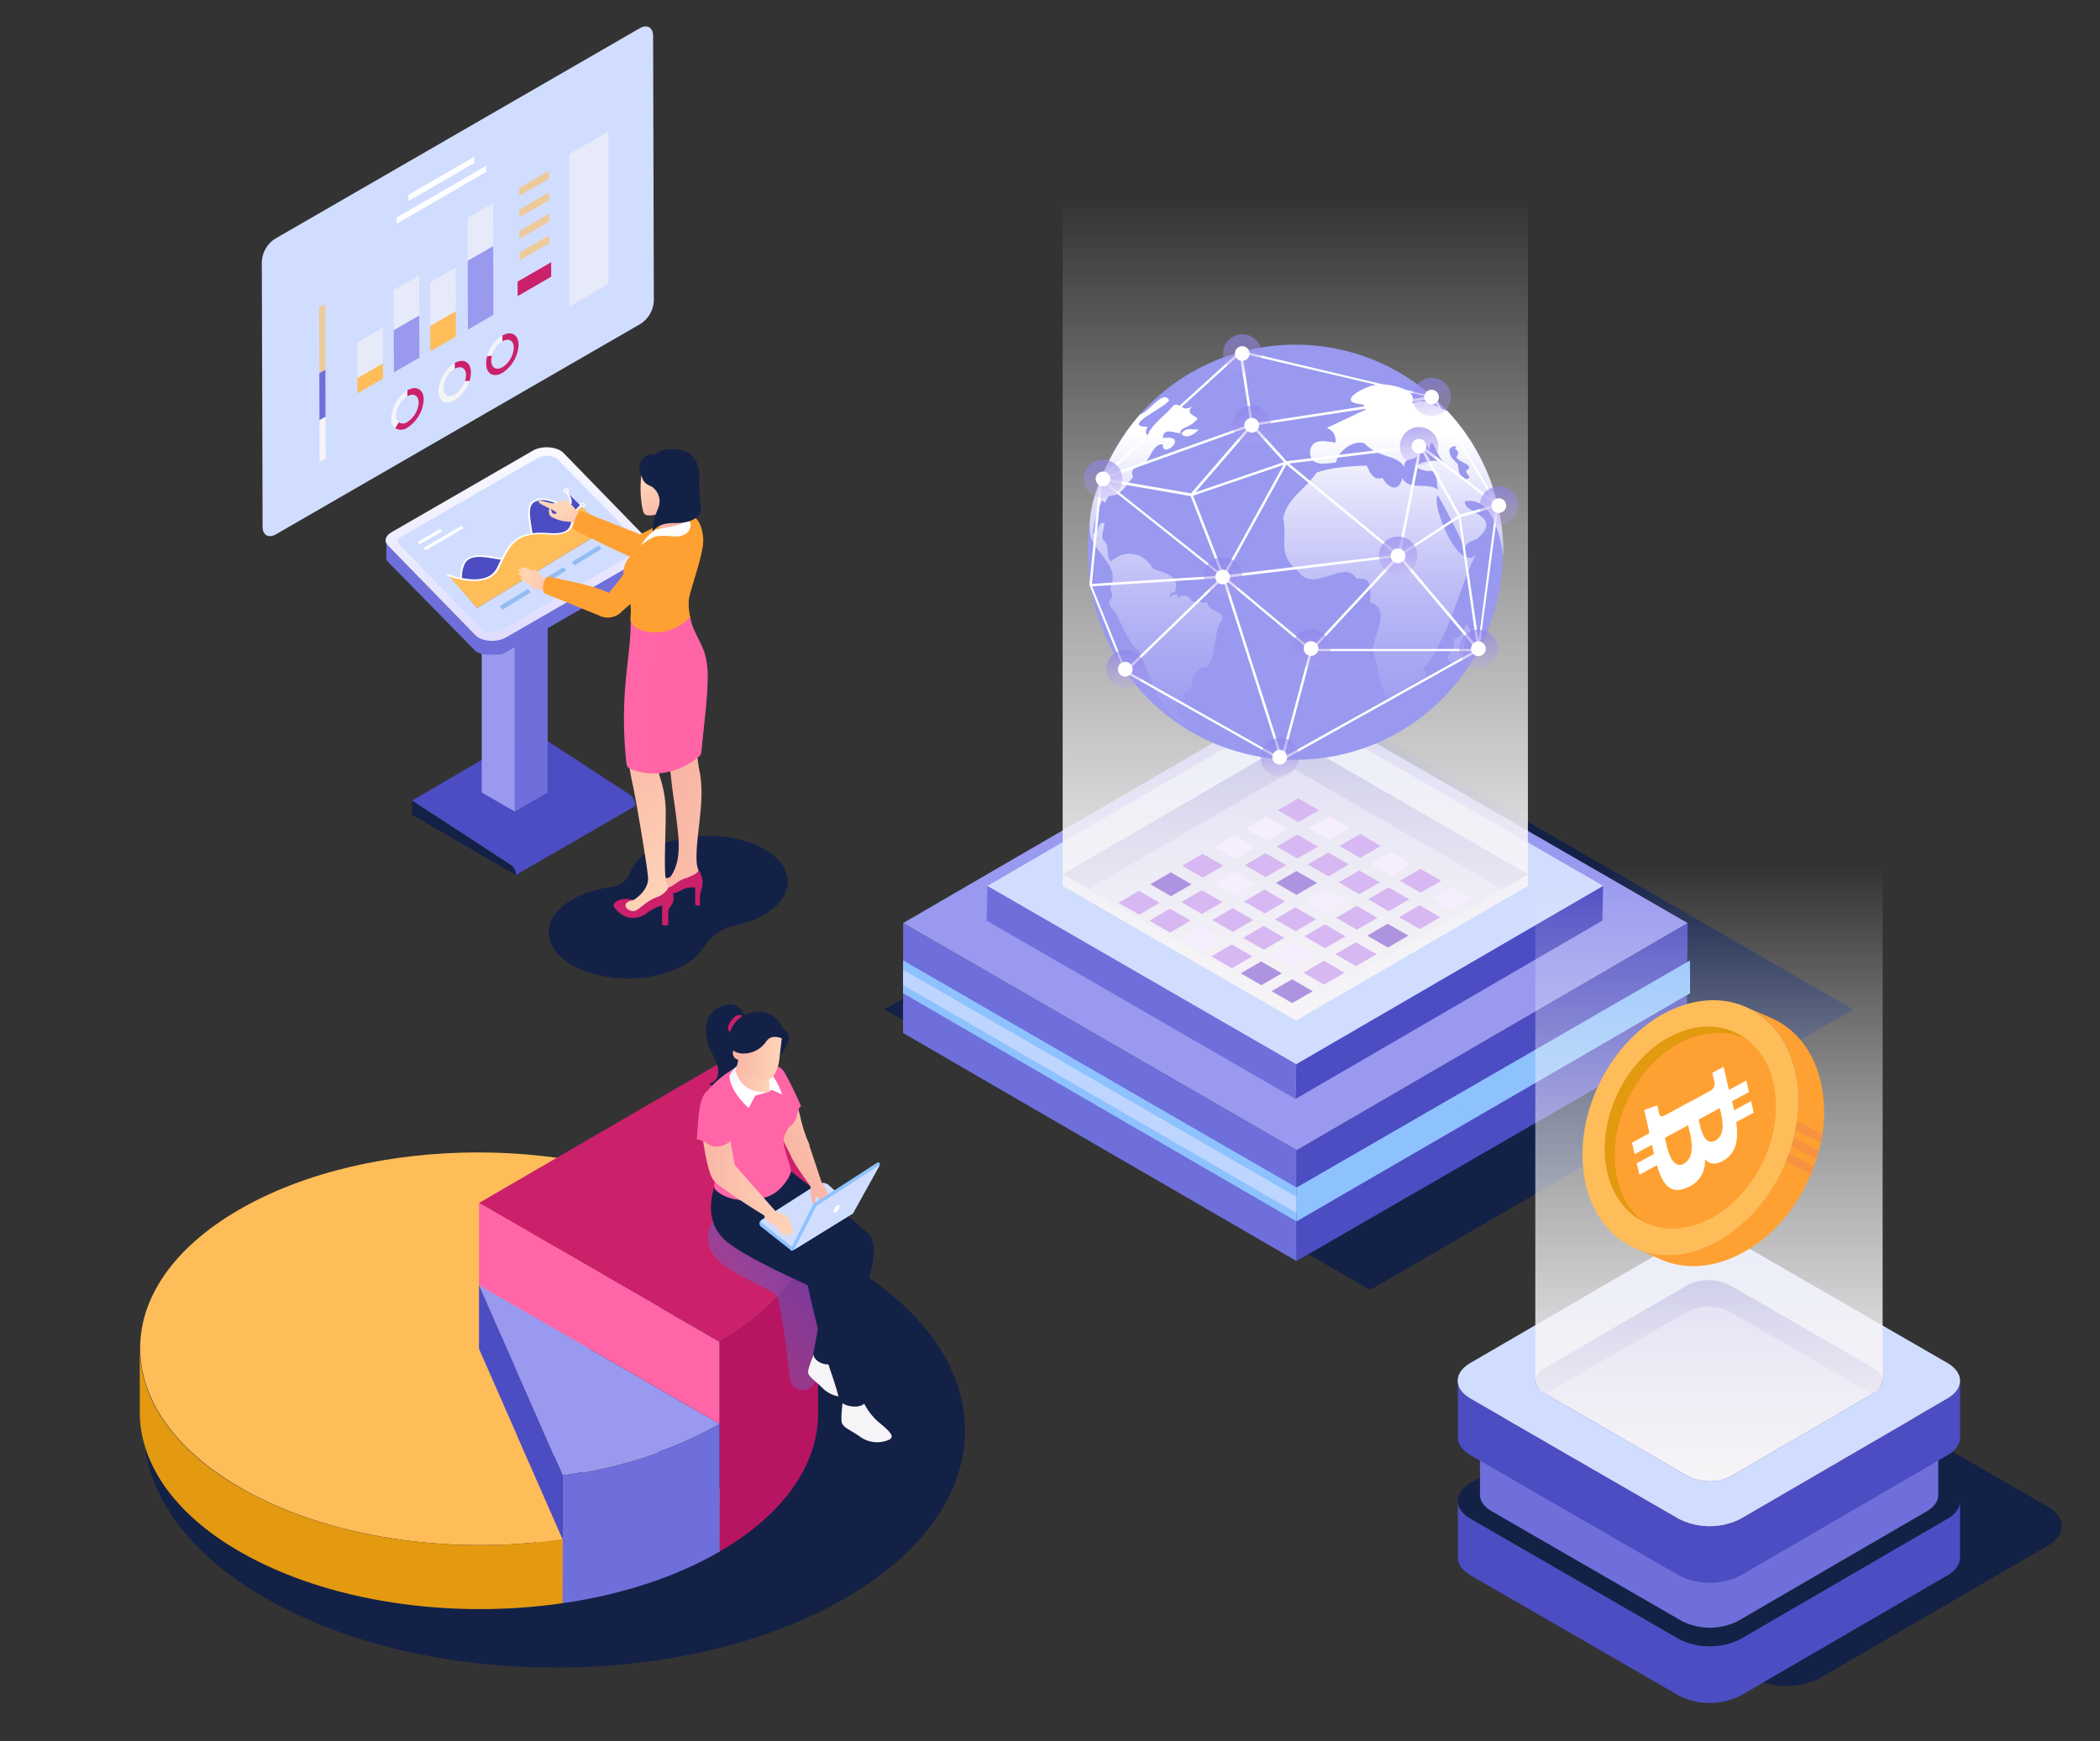 <svg xmlns="http://www.w3.org/2000/svg" xmlns:xlink="http://www.w3.org/1999/xlink" viewBox="0 0 437.07 362.43"><rect x="0" y="0" width="437.07" height="362.43" fill="#333333" stroke="none"/><defs><linearGradient id="linear-gradient" x1="269.58" y1="41.34" x2="269.58" y2="212.45" gradientUnits="userSpaceOnUse"><stop offset="0" stop-color="#f6f4f6" stop-opacity="0"></stop><stop offset="0.17" stop-color="#f6f4f6" stop-opacity="0.22"></stop><stop offset="0.39" stop-color="#f6f4f6" stop-opacity="0.5"></stop><stop offset="0.6" stop-color="#f6f4f6" stop-opacity="0.71"></stop><stop offset="0.77" stop-color="#f6f4f6" stop-opacity="0.87"></stop><stop offset="0.91" stop-color="#f6f4f6" stop-opacity="0.96"></stop><stop offset="1" stop-color="#f6f4f6"></stop></linearGradient><linearGradient id="linear-gradient-2" x1="247.68" y1="146.58" x2="247.68" y2="90.37" gradientUnits="userSpaceOnUse"><stop offset="0" stop-color="#d3cfff" stop-opacity="0.1"></stop><stop offset="1" stop-color="#fff"></stop></linearGradient><linearGradient id="linear-gradient-3" x1="240.65" y1="146.58" x2="240.65" y2="90.37" xlink:href="#linear-gradient-2"></linearGradient><linearGradient id="linear-gradient-4" x1="289.9" y1="146.58" x2="289.9" y2="90.37" xlink:href="#linear-gradient-2"></linearGradient><linearGradient id="linear-gradient-5" x1="303.73" y1="146.58" x2="303.73" y2="90.37" xlink:href="#linear-gradient-2"></linearGradient><linearGradient id="linear-gradient-6" x1="255.42" y1="127.07" x2="253.7" y2="113.75" gradientUnits="userSpaceOnUse"><stop offset="0" stop-color="#cdb1f3" stop-opacity="0"></stop><stop offset="0.14" stop-color="#c0a7f1" stop-opacity="0.19"></stop><stop offset="0.37" stop-color="#ab99ef" stop-opacity="0.47"></stop><stop offset="0.58" stop-color="#9b8ded" stop-opacity="0.7"></stop><stop offset="0.76" stop-color="#9085ec" stop-opacity="0.86"></stop><stop offset="0.91" stop-color="#8980eb" stop-opacity="0.96"></stop><stop offset="1" stop-color="#867eeb"></stop></linearGradient><linearGradient id="linear-gradient-7" x1="291.89" y1="122.73" x2="290.16" y2="109.41" xlink:href="#linear-gradient-6"></linearGradient><linearGradient id="linear-gradient-8" x1="296.24" y1="99.93" x2="294.52" y2="86.61" xlink:href="#linear-gradient-6"></linearGradient><linearGradient id="linear-gradient-9" x1="261.44" y1="95.52" x2="259.71" y2="82.2" xlink:href="#linear-gradient-6"></linearGradient><linearGradient id="linear-gradient-10" x1="230.48" y1="106.72" x2="228.75" y2="93.4" xlink:href="#linear-gradient-6"></linearGradient><linearGradient id="linear-gradient-11" x1="273.79" y1="141.98" x2="272.06" y2="128.66" xlink:href="#linear-gradient-6"></linearGradient><linearGradient id="linear-gradient-12" x1="267.25" y1="164.66" x2="265.53" y2="151.33" xlink:href="#linear-gradient-6"></linearGradient><linearGradient id="linear-gradient-13" x1="235.12" y1="146.33" x2="233.39" y2="133.01" xlink:href="#linear-gradient-6"></linearGradient><linearGradient id="linear-gradient-14" x1="308.61" y1="142.08" x2="306.88" y2="128.76" xlink:href="#linear-gradient-6"></linearGradient><linearGradient id="linear-gradient-15" x1="312.85" y1="112.27" x2="311.13" y2="98.95" xlink:href="#linear-gradient-6"></linearGradient><linearGradient id="linear-gradient-16" x1="298.86" y1="89.7" x2="297.13" y2="76.38" xlink:href="#linear-gradient-6"></linearGradient><linearGradient id="linear-gradient-17" x1="259.45" y1="80.62" x2="257.72" y2="67.3" xlink:href="#linear-gradient-6"></linearGradient><linearGradient id="linear-gradient-18" x1="109.68" y1="150.48" x2="106.97" y2="86.71" gradientUnits="userSpaceOnUse"><stop offset="0" stop-color="#d3cfff"></stop><stop offset="1" stop-color="#fff"></stop></linearGradient><linearGradient id="linear-gradient-19" x1="294.94" y1="-749.8" x2="293.95" y2="-757.87" gradientTransform="matrix(0.93, -0.37, 0.37, 0.93, 127.85, 917.69)" gradientUnits="userSpaceOnUse"><stop offset="0" stop-color="#f9b5a5"></stop><stop offset="1" stop-color="#ffd5b8"></stop></linearGradient><linearGradient id="linear-gradient-20" x1="141.81" y1="161.6" x2="172.59" y2="170.34" gradientTransform="matrix(1, 0, 0, 1, 0, 0)" xlink:href="#linear-gradient-19"></linearGradient><linearGradient id="linear-gradient-21" x1="125.75" y1="153.52" x2="147.32" y2="181.88" gradientTransform="matrix(1, 0, 0, 1, 0, 0)" xlink:href="#linear-gradient-19"></linearGradient><linearGradient id="linear-gradient-22" x1="141.48" y1="106.13" x2="136.56" y2="98.52" gradientTransform="matrix(1, 0, 0, 1, 0, 0)" xlink:href="#linear-gradient-19"></linearGradient><linearGradient id="linear-gradient-23" x1="139.63" y1="115.85" x2="138.19" y2="109.97" gradientUnits="userSpaceOnUse"><stop offset="0" stop-color="#dededf"></stop><stop offset="0.28" stop-color="#ededed"></stop><stop offset="0.66" stop-color="#fafafa"></stop><stop offset="1" stop-color="#fff"></stop></linearGradient><linearGradient id="linear-gradient-24" x1="506.27" y1="-1074.55" x2="499.5" y2="-1084.07" gradientTransform="matrix(0.84, -0.54, 0.54, 0.84, 273.91, 1302.01)" xlink:href="#linear-gradient-19"></linearGradient><linearGradient id="linear-gradient-25" x1="166.83" y1="264.02" x2="131.97" y2="294.22" gradientUnits="userSpaceOnUse"><stop offset="0" stop-color="#2a67e7"></stop><stop offset="0.25" stop-color="#3f84ec" stop-opacity="0.74"></stop><stop offset="0.5" stop-color="#529ef0" stop-opacity="0.51"></stop><stop offset="0.72" stop-color="#60b0f3" stop-opacity="0.34"></stop><stop offset="0.89" stop-color="#69bcf4" stop-opacity="0.24"></stop><stop offset="1" stop-color="#6cc0f5" stop-opacity="0.2"></stop></linearGradient><linearGradient id="linear-gradient-26" x1="161" y1="233.27" x2="174.68" y2="225.82" gradientTransform="matrix(1, 0, 0, 1, 0, 0)" xlink:href="#linear-gradient-19"></linearGradient><linearGradient id="linear-gradient-27" x1="166.54" y1="243.43" x2="180.19" y2="236" gradientTransform="matrix(1, 0, 0, 1, 0, 0)" xlink:href="#linear-gradient-19"></linearGradient><linearGradient id="linear-gradient-28" x1="169.9" y1="249.72" x2="183.99" y2="242.05" gradientTransform="matrix(1, 0, 0, 1, 0, 0)" xlink:href="#linear-gradient-19"></linearGradient><linearGradient id="linear-gradient-29" x1="146.05" y1="246.24" x2="165.15" y2="246.24" gradientTransform="matrix(1, 0, 0, 1, 0, 0)" xlink:href="#linear-gradient-19"></linearGradient><linearGradient id="linear-gradient-30" x1="151.79" y1="223.3" x2="160.43" y2="223.3" gradientTransform="matrix(1, 0, 0, 1, 0, 0)" xlink:href="#linear-gradient-19"></linearGradient><linearGradient id="linear-gradient-31" x1="155.09" y1="220.52" x2="155.97" y2="226.79" gradientUnits="userSpaceOnUse"><stop offset="0" stop-color="#eeebff"></stop><stop offset="1" stop-color="#fff"></stop></linearGradient><linearGradient id="linear-gradient-32" x1="160.22" y1="219.75" x2="161.11" y2="226.05" xlink:href="#linear-gradient-31"></linearGradient><linearGradient id="linear-gradient-33" x1="152.58" y1="220.43" x2="162.77" y2="220.43" gradientTransform="matrix(1, 0, 0, 1, 0, 0)" xlink:href="#linear-gradient-19"></linearGradient><linearGradient id="linear-gradient-34" x1="393.69" y1="300.43" x2="311.61" y2="300.43" gradientUnits="userSpaceOnUse"><stop offset="0" stop-color="#ff6f70"></stop><stop offset="1" stop-color="#ffc988"></stop></linearGradient><linearGradient id="linear-gradient-35" x1="355.68" y1="180.49" x2="355.68" y2="308.36" xlink:href="#linear-gradient"></linearGradient></defs><g style="isolation:isolate"><g id="Layer_1" data-name="Layer 1"><path d="M426.16,313.59c3.92,2.27,3.94,5.94,0,8.2l-47.29,27.48a15.55,15.55,0,0,1-14.15,0l-47.6-27.48c-3.92-2.26-3.94-5.93-.05-8.2l47.29-27.48a15.63,15.63,0,0,1,14.16,0Z" style="fill:#132147;mix-blend-mode:multiply"></path><polygon points="385.66 210.13 285.19 268.52 184.06 210.13 284.54 151.74 385.66 210.13" style="fill:#132147;mix-blend-mode:multiply"></polygon><g style="isolation:isolate"><polygon points="351.24 192.15 351.04 215.6 269.84 262.51 269.87 239.44 351.24 192.15" style="fill:#4c4dc3"></polygon><polyline points="187.95 215.03 187.97 192.16 269.87 239.44 269.84 262.51" style="fill:#6e6fda"></polyline><polygon points="351.24 192.15 269.87 239.44 187.97 192.15 269.34 144.87 351.24 192.15" style="fill:#9899ef"></polygon></g><g style="isolation:isolate"><polygon points="333.65 184.4 333.5 191.64 269.63 228.76 269.79 221.51 333.65 184.4" style="fill:#4c4dc3"></polygon><polygon points="269.79 221.51 269.63 228.76 205.36 191.65 205.52 184.41 269.79 221.51" style="fill:#6e6fda"></polygon><polygon points="333.65 184.4 269.79 221.51 205.52 184.41 269.38 147.29 333.65 184.4" style="fill:#d1ddff"></polygon></g><polygon points="318 181.98 312.66 185.08 269.74 210.02 226.51 185.06 221.17 181.98 269.43 153.93 318 181.98" style="fill:#4c4dc3"></polygon><polygon points="312.66 185.08 269.74 210.02 226.51 185.06 269.43 160.12 312.66 185.08" style="fill:#9899ef"></polygon><polygon points="221.17 41.34 221.17 184.41 221.17 184.41 221.17 184.41 226.51 187.49 269.74 212.45 312.66 187.51 318 184.41 318 184.41 318 41.34 221.17 41.34" style="fill:url(#linear-gradient)"></polygon><g style="mix-blend-mode:screen"><g style="isolation:isolate"><polygon points="254.62 180.22 250.34 182.7 246.04 180.22 250.31 177.74 254.62 180.22" style="fill:#d7b8f2"></polygon><polygon points="261.05 183.94 256.78 186.42 252.48 183.94 256.75 181.46 261.05 183.94" style="fill:#f6eeff"></polygon><polygon points="247.99 184.08 243.72 186.56 239.41 184.07 243.68 181.59 247.99 184.08" style="fill:#ae94e0"></polygon><polygon points="254.42 187.79 250.15 190.27 245.85 187.79 250.12 185.31 254.42 187.79" style="fill:#d7b8f2"></polygon><polygon points="241.35 187.93 237.09 190.41 232.78 187.93 237.05 185.44 241.35 187.93" style="fill:#d7b8f2"></polygon><polygon points="247.79 191.64 243.52 194.13 239.22 191.64 243.49 189.16 247.79 191.64" style="fill:#d7b8f2"></polygon></g><polygon points="267.49 187.66 263.22 190.14 258.92 187.66 263.19 185.18 267.49 187.66" style="fill:#d7b8f2"></polygon><g style="isolation:isolate"><polygon points="287.38 176.1 283.11 178.58 278.81 176.1 283.08 173.62 287.38 176.1" style="fill:#d7b8f2"></polygon><polygon points="293.82 179.82 289.55 182.3 285.25 179.81 289.52 177.33 293.82 179.82" style="fill:#f6eeff"></polygon><polygon points="280.75 179.95 276.48 182.43 272.18 179.95 276.45 177.47 280.75 179.95" style="fill:#d7b8f2"></polygon><polygon points="299.94 183.35 295.67 185.83 291.37 183.35 295.64 180.87 299.94 183.35" style="fill:#d7b8f2"></polygon><polygon points="287.19 183.67 282.92 186.15 278.62 183.67 282.89 181.19 287.19 183.67" style="fill:#d7b8f2"></polygon><polygon points="306.38 187.07 302.11 189.55 297.81 187.07 302.08 184.59 306.38 187.07" style="fill:#f6eeff"></polygon><polygon points="293.31 187.2 289.04 189.68 284.74 187.2 289.01 184.72 293.31 187.2" style="fill:#d7b8f2"></polygon><polygon points="280.56 187.52 276.29 190 271.99 187.52 276.26 185.04 280.56 187.52" style="fill:#f6eeff"></polygon><polygon points="299.75 190.92 295.48 193.4 291.18 190.92 295.45 188.44 299.75 190.92" style="fill:#d7b8f2"></polygon><polygon points="286.68 191.06 282.41 193.54 278.11 191.06 282.38 188.57 286.68 191.06" style="fill:#d7b8f2"></polygon><polygon points="273.93 191.38 269.66 193.86 265.36 191.37 269.63 188.89 273.93 191.38" style="fill:#d7b8f2"></polygon><polygon points="293.12 194.77 288.85 197.25 284.55 194.77 288.82 192.29 293.12 194.77" style="fill:#ae94e0"></polygon><polygon points="280.05 194.91 275.78 197.39 271.48 194.91 275.75 192.43 280.05 194.91" style="fill:#d7b8f2"></polygon><polygon points="286.49 198.63 282.22 201.11 277.92 198.63 282.19 196.15 286.49 198.63" style="fill:#d7b8f2"></polygon></g><polygon points="280.94 172.38 276.67 174.86 272.37 172.38 276.64 169.9 280.94 172.38" style="fill:#f6eeff"></polygon><polygon points="274.31 176.23 270.04 178.71 265.74 176.23 270.01 173.75 274.31 176.23" style="fill:#d7b8f2"></polygon><polygon points="274.12 183.8 269.85 186.28 265.55 183.8 269.82 181.32 274.12 183.8" style="fill:#ae94e0"></polygon><polygon points="267.68 180.09 263.41 182.57 259.11 180.09 263.38 177.6 267.68 180.09" style="fill:#d7b8f2"></polygon><polygon points="261.25 176.37 256.98 178.85 252.67 176.37 256.94 173.89 261.25 176.37" style="fill:#f6eeff"></polygon><polygon points="267.88 172.52 263.61 175 259.3 172.51 263.57 170.03 267.88 172.52" style="fill:#f6eeff"></polygon><polygon points="274.5 168.66 270.24 171.15 265.93 168.66 270.2 166.18 274.5 168.66" style="fill:#d7b8f2"></polygon><polygon points="260.67 199.08 256.4 201.56 252.1 199.08 256.37 196.6 260.67 199.08" style="fill:#d7b8f2"></polygon><polygon points="254.23 195.36 249.96 197.84 245.66 195.36 249.93 192.88 254.23 195.36" style="fill:#f6eeff"></polygon><polygon points="273.23 206.33 268.96 208.81 264.66 206.33 268.93 203.85 273.23 206.33" style="fill:#ae94e0"></polygon><polygon points="266.79 202.61 262.52 205.09 258.22 202.61 262.49 200.13 266.79 202.61" style="fill:#ae94e0"></polygon><polygon points="279.86 202.48 275.59 204.96 271.29 202.48 275.56 200 279.86 202.48" style="fill:#d7b8f2"></polygon><polygon points="273.42 198.76 269.15 201.24 264.85 198.76 269.12 196.28 273.42 198.76" style="fill:#f6eeff"></polygon><polygon points="267.3 195.23 263.03 197.71 258.73 195.22 263 192.74 267.3 195.23" style="fill:#d7b8f2"></polygon><polygon points="260.86 191.51 256.59 193.99 252.29 191.51 256.56 189.03 260.86 191.51" style="fill:#d7b8f2"></polygon></g><polygon points="269.87 247.21 269.84 254.24 187.95 206.76 187.97 199.93 269.87 247.21" style="fill:#8ec2fe"></polygon><g style="mix-blend-mode:color-dodge;opacity:0.71"><polygon points="269.87 249.15 269.84 252.51 187.95 205.03 187.97 201.87 269.87 249.15" style="fill:#d1ddff"></polygon></g><polygon points="269.84 247.21 269.87 254.24 351.76 206.76 351.73 199.93 269.84 247.21" style="fill:#8ec2fe"></polygon><g style="mix-blend-mode:color-dodge;opacity:0.43"><polygon points="269.84 249.15 269.87 252.51 351.76 205.03 351.73 201.87 269.84 249.15" style="fill:#8ec2fe"></polygon></g><circle cx="269.58" cy="114.95" r="43.21" transform="translate(-2.32 224.29) rotate(-45)" style="fill:#9899ef"></circle><path d="M245.87,90.31c1.16-1.57,2-.76,3.62-.91C248.72,90.36,246.87,91.52,245.87,90.31Z" style="fill:url(#linear-gradient-2)"></path><path d="M254.51,128.82c-2.31,2.88-1,7.63-3.37,10.09-4.08-.16-2,6-5.11,5.47a1,1,0,0,1,.57,1.35c-1.27-.53-1.93,1.2-1.51,2.2-.09,1.93,5.56,4.44,1.79,3.27-5.66-3.37-7.4-9.68-9.6-15.35-2.57-2.26-3.53-5.38-5.11-8.24-.69-.84-1.74-1.88-1.14-2.78,1.34-1.07-.62-1.76.32-3.13,1.38-4-3.39-6.7-4.35-10-1.43-7.05,4.79-19.35,10.32-25.47,1.8-.38,4.77-5.23,6-2.92-.72,1.54-10.23,5.57-4.43,5.52-.76.82-.2,2.86.36.92,1.47-2.19,3-3.1,4.47-4.77,1.71-2.18,2,1.23,4.46-.42-2.2,2.22,2.65,1.92.38,3.26-.66,1-3.34,1.32-2.81,2.33-1.1.1-2.69-.93-3.58.21,0,0-.2.87-.08.81,5.71-.65-.31,4.63-.08,1.32-2.16-.06-2.39,2.89-3.88,3.87-1.29.6-3.16,1.17-2.28,2.94-1.34,1.41-2.31,3.78-4.59,3.86-1.17,0-1,2.46-1.74,1-1.08,1.24-3.28,9.77-.94,5.9.12-.67.7-1.55,1.25-1.15.09,1.22-1.07,3.1.18,3.88.86,1.11.17,2.94,1.18,4.11,2.49-2.32,6.52-2.43,8.77,1.47,2.49,1,5.79,1.31,4.53,5-.56-.31-1.32.47-1,1,.39-.86,2.13-.89,1.6.2a1.8,1.8,0,0,1,3,.66c1.1.08,2.2.15,3.3.24C251.21,127.11,254.58,127.2,254.51,128.82Z" style="fill:url(#linear-gradient-3)"></path><path d="M301.21,85.52c-2.41-.61-4.65-3.14-7.39-1.46,1.89-3.11-5.8-4.66-8.06-3.81-2.09.42-7.58,3.36-2.6,3.87.61,0,1.3.66,1,1.18q-4,1.88-8,3.78a2.74,2.74,0,0,1,1.78,3.06c-2-.3-5.07-1.06-5.29,2,.11,3.2,3.35,2.28,5.41,2.16.42-2.37,3.58-4.8,5.92-4,3.23,3.26,6.65,2.21,8.4,5-.58-2.61,3.34-.9,2.9-3.5-.9-.87-.35-2.23,1-1.76a3,3,0,0,1,1.21,1.67c.4-4.06,1.42,1.25,3,2.45-2.56-.88-8.95.89-3.34,1.91,2.29-.51,1.71,2.49,2.16,3.89-2-1.67-6.18.29-7.46-2.5-.61,2.94-2.77,2.44-4.12,0-1.94.71-2.66-1.25-3.29-2.55-3.4.15-7.21.31-10.45,1.49-2,3.18-6.33,5.48-6.93,9.59,1,4-1.4,7.41,3.08,10.87,3.2,4.89,9.74-2.7,12.15,1.58a16.11,16.11,0,0,1,1.85.13c1.5.63,1,4.24,1,4.83,4.45,1.35.78,6.81.58,9.78,2,6,1,14.61,8.45,6.94,1.36-.13,3.91-1.81,1.91-2.79,5.29-6,7.33-16.1,11-23.79-3.47,3.53-9.23-10.2-7.85-12.47a123.42,123.42,0,0,1,5.62,11.06c.31-1.12,1.42-1.55,2.43-1.85,6.07-5-3.17-5.51-2.32-7.94,5.59-.9,7.21,6.94,7.93,11.44A43.06,43.06,0,0,0,301.21,85.52Zm4,14.2c-1.63-.31-1.61-1.89-1.79-3.13-.65-.68-1.51-1.25-1.66-2.26-.65-1.59,2.08-1.82,1-.88a.92.92,0,0,1,.47,1.53c-.6,1,4.15,1.82,2,2.91C304.77,98.52,306.74,99.51,305.17,99.72Z" style="fill:url(#linear-gradient-4)"></path><path d="M305.45,129.79c-1.78,1.64.71,1.38-3,3.43,1.11,1.79-2.13,3.11-.88,4.55,4.12,1.31,2.33-3.6,3.92-5.35C307.07,131.8,305.26,130.74,305.45,129.79Z" style="fill:url(#linear-gradient-5)"></path><path d="M311.94,105.16v0s0,0,0,0h0L298.52,82.54h0l0,0,0,0h0l-.08,0h0L258.28,73a.11.11,0,0,0-.08,0h0a.16.16,0,0,0-.09,0h0l0,0L228.9,99.53h0s0,0,0,0l0,0h0s0,0,0,.06h0l-2.16,22.1s0,0,0,0h0a.17.17,0,0,0,0,.07L234,139.85a.22.22,0,0,0,.05.08h0l0,0,32.58,18.4h.26l40.9-22.85h0l.07-.06h0v0a0,0,0,0,0,0,0v0h0l4-30.11v-.07Zm-84.64,16.9,26.63-1.71-19.63,19Zm2.79-22.42L259.72,89l-11.84,13.7ZM291,115.22l-22.7-18.73,27-3.29Zm-.46.29-35.46,4.21,12.67-23ZM272.88,135l-17.64-14.72L290.51,116ZM260.57,88.86l6.65,7.33-18.41,6.28Zm6.56,7.91-12.47,22.66-6.34-16.25Zm5.48,38.63-5.84,21.83-11.64-36.42Zm18.56-19.31,16,19H273.5Zm4.6-22.45,7.62,13.74-11.83,7.77Zm-.32-1L267.78,96l-6.7-7.39L298,83Zm-34.67-4.49-2.24-14.58,38.4,9Zm-.51.12L230.21,99,258,73.77Zm-12.47,15,6.22,16-24-19.09Zm6.69,17.27,11.85,37.08-31.7-17.9Zm18.61,15h33.6l-39.5,22.05Zm18.47-19.81,12-7.86,3.78,26.55Zm12.29-8.61-7.37-13.29,14.63,11.23ZM296,92.8l2.44-9.46,12.38,20.83Zm-66.66,7.42,24.64,19.61-26.72,1.71Zm78.4,33.18L304,107.65l7.35-2.09Z" style="fill:#fff"></path><path d="M258.54,120a4,4,0,1,1-4-4A4,4,0,0,1,258.54,120Z" style="mix-blend-mode:multiply;opacity:0.7;fill:url(#linear-gradient-6)"></path><path d="M256,120a1.53,1.53,0,1,1-3.05,0,1.53,1.53,0,0,1,3.05,0Z" style="fill:#fff"></path><path d="M295,115.7a4,4,0,1,1-4-4A4,4,0,0,1,295,115.7Z" style="mix-blend-mode:multiply;opacity:0.7;fill:url(#linear-gradient-7)"></path><path d="M292.5,115.7a1.53,1.53,0,1,1-1.52-1.52A1.53,1.53,0,0,1,292.5,115.7Z" style="fill:#fff"></path><path d="M299.36,92.9a4,4,0,1,1-4-4A4,4,0,0,1,299.36,92.9Z" style="mix-blend-mode:multiply;opacity:0.7;fill:url(#linear-gradient-8)"></path><path d="M296.86,92.9a1.53,1.53,0,1,1-1.53-1.53A1.52,1.52,0,0,1,296.86,92.9Z" style="fill:#fff"></path><path d="M264.55,88.49a4,4,0,1,1-4-4A4,4,0,0,1,264.55,88.49Z" style="mix-blend-mode:multiply;opacity:0.7;fill:url(#linear-gradient-9)"></path><path d="M262.05,88.49A1.53,1.53,0,1,1,260.53,87,1.52,1.52,0,0,1,262.05,88.49Z" style="fill:#fff"></path><path d="M233.59,99.69a4,4,0,1,1-4-4A4,4,0,0,1,233.59,99.69Z" style="mix-blend-mode:multiply;opacity:0.7;fill:url(#linear-gradient-10)"></path><circle cx="229.57" cy="99.69" r="1.53" style="fill:#fff"></circle><path d="M276.9,135a4,4,0,1,1-4-4A4,4,0,0,1,276.9,135Z" style="mix-blend-mode:multiply;opacity:0.7;fill:url(#linear-gradient-11)"></path><path d="M274.4,135a1.53,1.53,0,1,1-1.52-1.53A1.53,1.53,0,0,1,274.4,135Z" style="fill:#fff"></path><path d="M270.37,157.62a4,4,0,1,1-4-4A4,4,0,0,1,270.37,157.62Z" style="mix-blend-mode:multiply;opacity:0.7;fill:url(#linear-gradient-12)"></path><path d="M267.87,157.62a1.53,1.53,0,1,1-1.53-1.52A1.53,1.53,0,0,1,267.87,157.62Z" style="fill:#fff"></path><path d="M238.24,139.3a4,4,0,1,1-4-4A4,4,0,0,1,238.24,139.3Z" style="mix-blend-mode:multiply;opacity:0.7;fill:url(#linear-gradient-13)"></path><path d="M235.73,139.3a1.53,1.53,0,1,1-1.52-1.52A1.52,1.52,0,0,1,235.73,139.3Z" style="fill:#fff"></path><path d="M311.72,135.05a4,4,0,1,1-4-4A4,4,0,0,1,311.72,135.05Z" style="mix-blend-mode:multiply;opacity:0.7;fill:url(#linear-gradient-14)"></path><path d="M309.22,135.05a1.53,1.53,0,1,1-1.52-1.53A1.52,1.52,0,0,1,309.22,135.05Z" style="fill:#fff"></path><path d="M316,105.24a4,4,0,1,1-4-4A4,4,0,0,1,316,105.24Z" style="mix-blend-mode:multiply;opacity:0.7;fill:url(#linear-gradient-15)"></path><path d="M313.47,105.24a1.53,1.53,0,1,1-1.53-1.52A1.53,1.53,0,0,1,313.47,105.24Z" style="fill:#fff"></path><path d="M302,82.67a4,4,0,1,1-4-4A4,4,0,0,1,302,82.67Z" style="mix-blend-mode:multiply;opacity:0.7;fill:url(#linear-gradient-16)"></path><path d="M299.48,82.67A1.53,1.53,0,1,1,298,81.14,1.53,1.53,0,0,1,299.48,82.67Z" style="fill:#fff"></path><path d="M262.57,73.59a4,4,0,1,1-4-4A4,4,0,0,1,262.57,73.59Z" style="mix-blend-mode:multiply;opacity:0.7;fill:url(#linear-gradient-17)"></path><path d="M260.07,73.59a1.53,1.53,0,1,1-1.53-1.52A1.54,1.54,0,0,1,260.07,73.59Z" style="fill:#fff"></path><path d="M114.29,153.63l-.09.05h0Z" style="fill:#d1ddff"></path><g style="isolation:isolate"><path d="M107.38,182.14h0L85.76,169.61l0-3L106.23,180A2.53,2.53,0,0,1,107.38,182.14Z" style="fill:#132147"></path><path d="M110.67,152.13l-24.9,14.51L106.28,180a2.45,2.45,0,0,1,1.11,2.06v.06l24.82-14.33h0a2.72,2.72,0,0,0-1.23-2.44Z" style="fill:#4c4dc3"></path></g><g style="isolation:isolate"><polygon points="113.99 114.29 113.98 164.97 107.14 168.94 107.16 118.26 113.99 114.29" style="fill:#6e6fda"></polygon><polygon points="107.16 118.26 107.14 168.94 100.26 164.97 100.28 114.29 107.16 118.26" style="fill:#9899ef"></polygon><polygon points="113.99 114.29 107.16 118.26 100.28 114.29 107.11 110.32 113.99 114.29" style="fill:#5555ca"></polygon></g><g style="isolation:isolate"><path d="M80.26,112.53a1.1,1.1,0,0,0,0,.18v0a1.33,1.33,0,0,0,0,.19l0,0a.82.82,0,0,0,.09.19h0a1.64,1.64,0,0,0,.14.22l0,0c.05,0,.09.11.15.16l18.14,18.61.21.19.1.08.19.13.1.07.1.05.3.16.14.06.3.11.17.06.17.05.22,0,.18,0,.21,0,.3,0,.19,0,.23,0h.83l.26,0h.17l.25,0,.17,0,.22-.05.21,0,.16-.05.29-.1.22-.09.11-.05a3.59,3.59,0,0,0,.34-.17l29.49-17a2.5,2.5,0,0,0,1-1,1.45,1.45,0,0,0,.17-.67v3.39a2,2,0,0,1-1.19,1.65l-29.49,17-.34.17-.11,0-.14.07-.08,0-.29.1-.11,0h-.06l-.2.05-.16,0h-.06l-.17,0-.17,0h-.08l-.17,0h-1.51l-.3-.05h-.1l-.11,0-.18,0-.22-.06-.17-.05-.08,0-.09,0-.3-.12-.14-.06-.3-.15-.08,0,0,0-.1-.06-.19-.14a.39.39,0,0,1-.1-.08l-.1-.08-.11-.1L80.79,117l-.15-.17h0l0,0-.14-.21h0v0a.66.66,0,0,1-.09-.19s0,0,0,0v0a1.46,1.46,0,0,1,0-.2h0v0a1.1,1.1,0,0,1,0-.18v-3.39Z" style="fill:#6e6fda"></path><path d="M81.44,110.82c-1.28.74-1.55,1.88-.66,2.79l18.14,18.61c1.31,1.34,4.45,1.59,6.34.5l29.49-17c1.29-.74,1.56-1.88.67-2.79L117.27,94.28c-1.3-1.33-4.45-1.58-6.33-.49Z" style="fill:url(#linear-gradient-18)"></path><path d="M102.42,131.59a3.33,3.33,0,0,1-2.19-.63L83,113.25a.84.84,0,0,1,.18-1.31l28.71-16.58a4,4,0,0,1,1.93-.44,3.35,3.35,0,0,1,2.19.63l17.09,17.53a1,1,0,0,1-.22,1.61l-28.49,16.46a4,4,0,0,1-1.93.44Z" style="fill:#d1ddff"></path></g><path d="M96,122.75s-.67-5.2,1.45-6.45c3-1.8,8.2,1.59,11.82-.59s-1.05-9.63,1.81-11.31,5.94,1.51,7.44.61c.87-.51-.55-2.56-.55-2.56l8,7.86L99.29,126.55Z" style="fill:#4c4dc3"></path><path d="M117.47,101.78c-.27.16-.33.44-.13.63a.65.65,0,0,0,.46.16c.54.8,1.08,2,.59,2.32s-1.39,0-2.4-.39c-1.47-.55-3.29-1.24-5-.22-1.46.85-1.13,3-.79,5.22.09.57.18,1.15.24,1.72.2,1.85.11,3.54-1.26,4.36a6.93,6.93,0,0,1-4.52.61c-.57-.07-1.16-.16-1.73-.26-2.08-.34-4-.67-5.58.24-1.23.73-1.58,2.66-1.63,4.25a15.07,15.07,0,0,0,.06,2.1l.33.38,0,0a.2.2,0,0,0,.11-.17,14.45,14.45,0,0,1-.1-2.19c0-1.55.33-3.44,1.45-4.1,1.36-.8,3.22-.49,5.2-.17.56.1,1.14.19,1.7.26a7.44,7.44,0,0,0,4.93-.68c1.54-.93,1.64-2.73,1.43-4.67-.06-.57-.15-1.15-.24-1.72-.33-2.16-.64-4.18.61-4.92,1.53-.89,3.16-.28,4.6.26,1.13.43,2.1.8,2.85.35q.64-.39.12-1.65c-.08-.16-.15-.32-.23-.47s-.27-.45-.34-.56a.37.37,0,0,0,.11-.61A.72.72,0,0,0,117.47,101.78Zm.51.5a.35.35,0,0,1-.38,0,.17.17,0,0,1,.06-.28.35.35,0,0,1,.38,0A.18.18,0,0,1,118,102.28Z" style="fill:#fff"></path><path d="M120.91,105.29l5.1,5L99.29,126.55l-3.22-3.65-.33-.38-2.49-2.82a16.48,16.48,0,0,0,2.43.72l.22,0,.21,0c2.58.5,6.18.57,7.58-2.4.27-.56.52-1.1.77-1.61a5244976515747.51,5244976515747.51,0,0,0,.16-.32c1.35-2.67,2.68-4.44,5.78-5l.21,0,.21,0a16.52,16.52,0,0,1,3.34,0c6.94.52,3.67-3.73,6.72-5.81Z" style="fill:#ffbd59"></path><path d="M120.86,104.79a.39.39,0,0,0-.22.48,4.45,4.45,0,0,0-1.61,2.92c-.4,1.72-.72,3.08-4.84,2.77-3.33-.25-5.53.22-7.13,1.52s-2.37,3.08-3.5,5.45l-.07.15a4.09,4.09,0,0,1-2.52,2.2c-3.13,1-7.55-.71-7.6-.73a.28.28,0,0,0-.3.07.14.14,0,0,0,.07.23c.18.08,4.64,1.85,8,.74a4.58,4.58,0,0,0,2.79-2.42L104,118c2.21-4.7,3.42-7.24,10.15-6.74a6.66,6.66,0,0,0,3.89-.53,2.44,2.44,0,0,0,.31-.22,3.78,3.78,0,0,0,1.12-2.3,4.18,4.18,0,0,1,1.45-2.72.73.73,0,0,0,.66,0,.39.39,0,0,0,.13-.63A.72.72,0,0,0,120.86,104.79Zm.49.48a.31.31,0,0,1-.23,0,.17.17,0,0,1-.11-.06.13.13,0,0,1-.05-.11.18.18,0,0,1,.1-.15.3.3,0,0,1,.34,0A.16.16,0,0,1,121.35,105.27Z" style="fill:#fff"></path><polygon points="92.02 110.61 87.4 113.29 86.94 112.81 91.56 110.14 92.02 110.61" style="fill:#fff"></polygon><polygon points="96.52 109.93 88.58 114.55 88.12 114.06 96.06 109.45 96.52 109.93" style="fill:#fff"></polygon><g style="mix-blend-mode:multiply;opacity:0.47"><polygon points="110.49 123.28 104.61 126.9 103.95 126.21 109.84 122.61 110.49 123.28" style="fill:#4b9ae2"></polygon><polygon points="117.91 118.73 112.16 122.26 111.5 121.59 117.26 118.06 117.91 118.73" style="fill:#4b9ae2"></polygon><polygon points="125.25 114.22 119.62 117.68 118.97 117.02 124.59 113.57 125.25 114.22" style="fill:#4b9ae2"></polygon></g><path d="M119.11,187.24a22,22,0,0,1,8.23-2.6,4.7,4.7,0,0,0,3.82-3,9.67,9.67,0,0,1,4.53-4.83c6.5-3.76,17-3.76,23.46,0s6.42,9.83-.08,13.58a20.46,20.46,0,0,1-5.87,2.2,10.55,10.55,0,0,0-6.78,4.69,11,11,0,0,1-3.93,3.59c-6.5,3.75-17,3.75-23.46,0S112.61,191,119.11,187.24Z" style="fill:#132147;mix-blend-mode:multiply"></path><path d="M121.54,107.33l-1-.35s-1.84-2.58-2.93-2.9c-.35-.11-1.7.92-3,.65s-2.19-.72-2.54-.39,2.74,1.7,2.74,1.7,1.19.62,1,.82-.57.09-.77,0-.27-.87-.57-1-.42,1.39.36,1.75a8.48,8.48,0,0,0,2.26.85l2,.23,1.39,1Z" style="fill:url(#linear-gradient-19)"></path><path d="M139.49,108.14l-6.28,3.1-12.16-4.82c-.9-.32-2.3,3.62-1.41,3.94,0,0,12.27,6.2,13.55,6.25s11.56-2,12.33-3.08S139.49,108.14,139.49,108.14Z" style="fill:#ffa132"></path><path d="M146.6,138.61c-.09,1.89,0,8.49-1,13a20.86,20.86,0,0,0,.08,9.29c.6,3.67.26,7.13-.31,12s-.52,7.18,0,8.22.19,2.5-2.93,3.35-6.77.88-6.43-2c.12-1,2.8,1.22,3.7-.19s1.93-3.69,1.41-8.83-1.13-8.31-1.41-11.15-.85-6.32-1.42-10.1-1.18-15-1.18-15Z" style="fill:url(#linear-gradient-20)"></path><path d="M145.41,181.14a5.36,5.36,0,0,1,.83,2.32c0,1.31-.52,2.25-.55,3.23s0,1.72,0,1.76a4.82,4.82,0,0,1-.71.08l-.29-.23v-3.55a4.91,4.91,0,0,0-2.85.53c-1,.73-3.81,1.28-5,.77s-2-4.08-1.91-4.63,2.95.86,3.41,1.06a6.25,6.25,0,0,0,.67.26,1.27,1.27,0,0,1-.5,0c-.47-.08-1.09-.14-1.32.21a1.39,1.39,0,0,0,1.16,1.92c1.18.2,2.65-1.46,3.89-1.89S145.08,182,145.41,181.14Z" style="fill:#cb206a"></path><path d="M140.54,145.05c-.67,1.82-.2,3.71-1,6.26s-2.75,8.34-2.28,10.18a23.34,23.34,0,0,1,1.3,7.81c0,4.2-.47,13.08.14,14.4s1.18,2.57.85,3.37-3.21,1.5-5.52,3c-2.46,1.62-5.43-1.7-4.25-2.41s1.37.14,2.26-.42,2.93-2.32,2.84-4.44-2.46-16-3.12-19.12a52.19,52.19,0,0,1-1.23-8.6,87.29,87.29,0,0,1,.15-12.55C131.06,139.19,142.43,139.9,140.54,145.05Z" style="fill:url(#linear-gradient-21)"></path><path d="M147.26,141.39c0,2.76-.31,5.52-.59,8.27-.06.6-.13,1.2-.19,1.8-.17,1.64-.34,3.29-.5,4.93a1.69,1.69,0,0,1-.13.59,1.67,1.67,0,0,1-.52.6,14.63,14.63,0,0,1-8.88,3.42,13.62,13.62,0,0,1-2.77-.22,12.56,12.56,0,0,1-2.46-.71,1.31,1.31,0,0,1-.83-1.08c-1.51-14,.69-21.29.86-28.37v0c0-.11,0-4,.14-2.67a23.92,23.92,0,0,1,6.65.31,19.8,19.8,0,0,0,5.6.17c.37,2.68,2.16,4.94,3,7.52A17.38,17.38,0,0,1,147.26,141.39Z" style="fill:#ff65a7"></path><path d="M147.26,141.39c0,2.76-.31,5.52-.59,8.27-.06.6-.13,1.2-.19,1.8-.17,1.64-.34,3.29-.5,4.93a1.69,1.69,0,0,1-.13.59,1.67,1.67,0,0,1-.52.6,14.63,14.63,0,0,1-8.88,3.42c.47-2.14-.3-5-.74-9.65-.54-5.55-.54-9.09.88-13.11s0-6.61,0-6.61a8,8,0,0,1,1.45-3.4,19.8,19.8,0,0,0,5.6.17c.37,2.68,2.16,4.94,3,7.52A17.38,17.38,0,0,1,147.26,141.39Z" style="fill:#ff65a7;mix-blend-mode:multiply;opacity:0.58"></path><path d="M139.19,184.66a3.25,3.25,0,0,1,1,2.66c-.3,1.42-1.1,1.51-1.1,2.53v2.65l-.62.23-.67-.25v-4a10.64,10.64,0,0,0-3.17,1.59,4.6,4.6,0,0,1-4.56.69c-1.1-.57-2.74-1.95-2.3-2.59,1.12-1.66,4.17-.81,4.17-.81s-1.49.16-1.73.91,1.07,1.73,2.1,1.27,2.17-1.88,4.18-2.7A4.44,4.44,0,0,0,139.19,184.66Z" style="fill:#cb206a"></path><path d="M143.64,128.4a9.76,9.76,0,0,1-7,3.23,5.86,5.86,0,0,1-.59,0c-4.83-.23-4.84-2.77-4.84-2.79a13.21,13.21,0,0,0,0-3v0a31.49,31.49,0,0,0-.84-3.38c0-.23-.12-.46-.17-.68a6,6,0,0,1-.15-4.18c.72-2.17,4.62-5.1,5.84-6.14,0,0,4.88-3.31,7-4,1.65-.52,2.79,1,3.26,3.13h0a.23.23,0,0,0,0,.07,10.78,10.78,0,0,1,.21,1.65c.14,2.94-2.84,10.72-3,12.56A12.38,12.38,0,0,0,143.64,128.4Z" style="fill:#ffa132"></path><path d="M140.35,94.62c-2.66-.62-6.09.57-6.75,3.78s0,7.83.44,8.45c.59.9,2.72.16,2.72.16s.86,2.67.48,3.24a7.44,7.44,0,0,1-1,1.13l4.34-.52,2.46-1.56s-1.14-2.07-.62-3,3.43-3.56,2.5-7.6A5.51,5.51,0,0,0,140.35,94.62Z" style="fill:url(#linear-gradient-22)"></path><path d="M142.57,107.64s1.34.74,1.16,1.92-1.37,2.27-3.47,2.11-3.38-.22-4.39.23a17.64,17.64,0,0,0-2.55,1.65s2.08-3.19,3.67-3.45,5.61-.77,5.73-1.9C142.78,107.61,142.57,107.64,142.57,107.64Z" style="fill:url(#linear-gradient-23)"></path><path d="M133.6,98.4l-.14.84a4.38,4.38,0,0,1-.27-2.59,2.73,2.73,0,0,1,3.34-2s1.31-1.58,4.52-1a4.75,4.75,0,0,1,4.28,4.07c1,4.74-2.79,8.62-2.79,8.62s-4.67,1.35-4-1.41a4.9,4.9,0,0,0,.05-1c.73.09,1.17-1.79.17-2.24-.62-.28-.83.67-.83.67C137.15,100.8,134.11,102.28,133.6,98.4Z" style="fill:#132147"></path><path d="M113,120.2c-.47-.26-.72-.92-1.06-1.19s-.81-.66-1-.57.11.37.46.72l0,0a5.45,5.45,0,0,0-1.09-.58c-1.15-.44-1.82-.55-2-.37s1.2.89,1.2.89-1.64-.76-1.75-.54,1.54,1.24,1.54,1.24-1.26-.66-1.44-.54,1.7,1.49,1.7,1.49-1-.69-1.26-.54,1.93,1.52,2.52,2a2.71,2.71,0,0,0,2.11.6,4.31,4.31,0,0,1,.92-.2l1,0v-1.61Z" style="fill:url(#linear-gradient-24)"></path><path d="M136.86,120.42c-1.64,1.83-6.11,5.66-7.66,7.09a4,4,0,0,1-4.64.55c-2.51-1-11.06-4.47-11.06-4.47-1-.22-.3-3.78.75-3.56,2.52.62,9.47,1.79,12.45,3.4a49.33,49.33,0,0,0,3.67-4.74c1.3-2,2.65-4.49,4.57-4.55C137.21,114.06,139.74,117.2,136.86,120.42Z" style="fill:#ffa132"></path><path d="M135.1,101a3.66,3.66,0,0,1,1.81,4.94c-1.42,3.55-1,4.73-1,4.73s.8-1.84,4.31-1.78c5.81.1,5.67-3,5.67-3a42.69,42.69,0,0,1-.36-6.49c0-4.42-2.28-5.81-5.63-5.88s-4,1.78-4,1.78L133.6,98.4A2.34,2.34,0,0,0,135.1,101Z" style="fill:#132147"></path><path d="M143.64,128.4a9.76,9.76,0,0,1-7,3.23c0-.1-.25-1.86,1-6.39s1.35-5.79,1-8.27,1.22-2.54,4.65-3.42c3-.78,2.91-2.51,2.84-2.88a10.78,10.78,0,0,1,.21,1.65c.14,2.94-2.84,10.72-3,12.56A12.38,12.38,0,0,0,143.64,128.4Z" style="fill:#ffa132;mix-blend-mode:multiply;opacity:0.4"></path><path d="M133.15,5.88c1.53-.88,2.77-.17,2.78,1.59l.15,55.16a6.07,6.07,0,0,1-2.75,4.78l-75.9,43.82c-1.53.88-2.77.17-2.78-1.58l-.16-55.17a6.1,6.1,0,0,1,2.76-4.78Z" style="fill:#d1ddff"></path><polygon points="79.69 75.64 79.7 78.82 74.39 81.89 74.38 78.7 79.69 75.64" style="fill:#ffbd59"></polygon><g style="opacity:0.61"><polygon points="79.67 68.21 79.69 75.64 74.38 78.7 74.36 71.28 79.67 68.21" style="fill:#f6f4f6"></polygon></g><polygon points="94.86 64.76 94.88 70.06 89.57 73.12 89.55 67.82 94.86 64.76" style="fill:#ffbd59"></polygon><g style="opacity:0.61"><polygon points="94.83 55.74 94.86 64.76 89.55 67.82 89.53 58.8 94.83 55.74" style="fill:#f6f4f6"></polygon></g><g style="opacity:0.61"><polygon points="87.24 57.33 87.26 65.67 81.95 68.74 81.93 60.4 87.24 57.33" style="fill:#f6f4f6"></polygon></g><g style="opacity:0.61"><polygon points="102.62 42.28 102.65 51.23 97.34 54.29 97.32 45.34 102.62 42.28" style="fill:#f6f4f6"></polygon></g><polygon points="87.26 65.67 87.29 74.44 81.98 77.51 81.95 68.74 87.26 65.67" style="fill:#9899ef"></polygon><g style="isolation:isolate"><path d="M104.55,69.86c1.86-1.08,3.38-.22,3.38,1.93a7.39,7.39,0,0,1-3.36,5.82c-1.87,1.08-3.38.22-3.39-1.93a6,6,0,0,1,.22-1.53l1-.13a4,4,0,0,0-.16,1.07c0,1.49,1.06,2.09,2.35,1.34a5.13,5.13,0,0,0,2.34-4.05c0-1.49-1.06-2.09-2.35-1.34Z" style="fill:#cb206a"></path><path d="M104.55,69.86V71a5.18,5.18,0,0,0-2.18,3l-1,.13A7.48,7.48,0,0,1,104.55,69.86Z" style="fill:#f6f4f6"></path></g><polygon points="102.65 51.23 102.69 65.55 97.38 68.61 97.34 54.29 102.65 51.23" style="fill:#9899ef"></polygon><g style="opacity:0.61"><polygon points="114.28 44.51 114.28 46.17 108.11 49.73 108.11 48.08 114.28 44.51" style="fill:#ffbd59"></polygon></g><g style="opacity:0.61"><polygon points="114.27 40.04 114.27 41.69 108.1 45.26 108.09 43.6 114.27 40.04" style="fill:#ffbd59"></polygon></g><g style="opacity:0.61"><polygon points="114.25 35.56 114.26 37.22 108.09 40.78 108.08 39.13 114.25 35.56" style="fill:#ffbd59"></polygon></g><g style="opacity:0.61"><polygon points="126.62 27.38 126.63 59.11 118.51 63.82 118.5 32.09 126.62 27.38" style="fill:#f6f4f6"></polygon></g><g style="opacity:0.61"><polygon points="114.29 48.99 114.3 50.64 108.12 54.21 108.12 52.55 114.29 48.99" style="fill:#ffbd59"></polygon></g><polygon points="114.71 54.59 114.72 57.6 107.74 61.64 107.73 58.62 114.71 54.59" style="fill:#cb206a"></polygon><path d="M84.79,81.26c1.87-1.08,3.38-.21,3.39,1.93A7.42,7.42,0,0,1,84.82,89a2.26,2.26,0,0,1-2.59.1L83,87.91a1.57,1.57,0,0,0,1.8-.08,5.16,5.16,0,0,0,2.34-4c0-1.48-1.06-2.08-2.35-1.34Z" style="fill:#cb206a"></path><path d="M84.79,81.26v1.18a5.16,5.16,0,0,0-2.34,4A1.77,1.77,0,0,0,83,87.91l-.78,1.21a2.46,2.46,0,0,1-.8-2A7.41,7.41,0,0,1,84.79,81.26Z" style="fill:#f6f4f6"></path><path d="M94.62,75.58c1.87-1.07,3.38-.21,3.39,1.93a6,6,0,0,1-.31,1.83l-.94,0A4,4,0,0,0,97,78.11c0-1.49-1.06-2.09-2.35-1.34Z" style="fill:#cb206a"></path><path d="M94.62,75.58v1.19a5.16,5.16,0,0,0-2.34,4c0,1.48,1.06,2.08,2.35,1.34a5.2,5.2,0,0,0,2.12-2.79l.94,0a7.45,7.45,0,0,1-3.06,4c-1.86,1.08-3.38.21-3.38-1.93A7.42,7.42,0,0,1,94.62,75.58Z" style="fill:#f6f4f6"></path><polygon points="67.74 86.73 67.77 95.42 66.51 96.15 66.49 87.45 67.74 86.73" style="fill:#f6f4f6"></polygon><polygon points="67.72 76.96 67.74 86.73 66.49 87.45 66.46 77.68 67.72 76.96" style="fill:#6e6fda"></polygon><g style="opacity:0.61"><polygon points="67.68 63.28 67.72 76.96 66.46 77.68 66.42 64.01 67.68 63.28" style="fill:#ffbd59"></polygon></g><polygon points="98.7 32.65 98.71 33.92 85 41.84 85 40.56 98.7 32.65" style="fill:#fff"></polygon><polygon points="101.18 34.52 101.18 35.8 82.55 46.56 82.54 45.28 101.18 34.52" style="fill:#fff"></polygon><g style="mix-blend-mode:multiply"><path d="M175.62,262.64c33.48,19.33,33.65,50.67.39,70s-87.35,19.33-120.83,0-33.65-50.66-.39-70S142.15,243.31,175.62,262.64Z" style="fill:#132147"></path></g><g style="isolation:isolate"><polygon points="149.43 251.87 149.39 265.19 99.66 294.1 99.69 280.77 149.43 251.87" style="fill:#a697ec"></polygon><polygon points="149.75 309.67 149.72 323 99.66 294.1 99.69 280.77 149.75 309.67" style="fill:#ffd097"></polygon><path d="M170.26,250.62l0,43.68c0,10.39-6.86,20.77-20.51,28.7l0-43.68C163.4,271.39,170.23,261,170.26,250.62Z" style="fill:#b71562"></path><polygon points="117.11 320.42 117.08 333.74 99.66 294.1 99.69 280.77 117.11 320.42" style="fill:#ffa796"></polygon><path d="M149.75,296.41l0,26.59c-9.33,5.42-20.66,9-32.63,10.74l0-26.58C129.09,305.42,140.41,301.84,149.75,296.41Z" style="fill:#6e6fda"></path><path d="M149.43,251.87l-49.74,28.9,17.42,39.65C93.87,323.79,68.2,320.2,50,309.67c-27.65-16-27.79-41.84-.33-57.8S121.78,235.9,149.43,251.87Z" style="fill:#ffbd59"></path><path d="M29.09,293.89l0-13.32c0,10.52,6.92,21.07,20.83,29.1,18.24,10.53,43.91,14.12,67.15,10.75l0,13.32c-23.25,3.37-48.91-.21-67.16-10.74C36,315,29.06,304.42,29.09,293.89Z" style="fill:#e39910"></path><path d="M149.75,296.4c-9.34,5.42-20.66,9-32.64,10.74L99.69,267.49Z" style="fill:#9899ef"></path><path d="M149.43,221.52c27.64,16,27.79,41.84.32,57.8l-50.06-28.9Z" style="fill:#cb206a"></path></g><polygon points="99.69 267.5 99.69 280.77 117.11 320.42 117.11 307.14 99.69 267.5" style="fill:#4c4dc3"></polygon><polygon points="99.69 250.42 99.69 267.5 149.75 296.4 149.75 279.32 99.69 250.42" style="fill:#ff65a7"></polygon><path d="M147.53,259.26c.41,1.68,1.86,3.17,3.68,4.48,3.92,2.8,9.57,4.78,10.37,6,1,1.5,2.42,13.64,2.81,17.12a2.8,2.8,0,0,0,1.77,2.33,2.92,2.92,0,0,0,2.3-.17c4.08-1.89,4.24-23.5,4.24-23.5a140.31,140.31,0,0,0-12.8-7.17,28.26,28.26,0,0,0-7.15-2.57h0l-2.81-3.53A6.89,6.89,0,0,0,147.53,259.26Z" style="mix-blend-mode:multiply;opacity:0.44;fill:url(#linear-gradient-25)"></path><path d="M173.45,281.89a10.63,10.63,0,0,0,2.22,5.15c1.89,2.22,2.74,3.49.82,3.69a6.35,6.35,0,0,1-5.42-1.9c-1.68-1.65-2.84-2.29-2.88-3.21s1.48-4.35,1.48-4.35Z" style="fill:#f6f4f6"></path><path d="M155,211.83s-.76-4.12-5-2.3-3.46,6.79-1.57,10.2.93,5.48-.71,5.8a2.56,2.56,0,0,0,3.69.74c2.49-1.38,3.06-6.25,3.06-6.25Z" style="fill:#132147"></path><path d="M154.53,211.5s-.88-.78-2.11.67-1.08,2.44-.22,2.81S154.53,211.5,154.53,211.5Z" style="fill:#cb206a"></path><path d="M163.13,214.32s-2-4.87-7-3.49-6,8.13-2.69,10.89,8.68-1.7,8.68-1.7a8.9,8.9,0,0,0,2.07-3.7C164.4,214.61,163.13,214.32,163.13,214.32Z" style="fill:#132147"></path><path d="M162.76,242.45s14.16,10.66,18,14.44-3.55,19.15-6.86,26.32c-.66,1.73-5,.53-4.57-1.73,0,0,1.66-8.75,2.36-13a21,21,0,0,1,2-6.46l-18.46-14.27Z" style="fill:#132147"></path><path d="M179.32,291a13.07,13.07,0,0,0,3.57,5.06c2.45,2,3.62,3.16,1.8,3.79a6.09,6.09,0,0,1-5.8-.86c-2.08-1.41-3.39-1.84-3.68-2.83s.26-5,.26-5Z" style="fill:#f6f4f6"></path><path d="M151.2,258.43c4.07,3.42,16.9,9.1,16.9,9.1,3.37,15.63,5.1,17.82,6.54,23.63.48,1.92,5.41,2.32,5.54.34,0,0-1.33-24-2.86-27.12,0,0,0-.05,0-.07-.69-1.32-3.49-4.14-6.72-7.16-4.27-4-9.3-8.32-11.2-9.93l-.78-.67-9.86.36C147.65,250,147.12,255,151.2,258.43Z" style="fill:#132147"></path><path d="M164.71,260.34l-6.33-5a.85.85,0,0,1,.07-1.37l11.05-7.07a2,2,0,0,1,2.36.17l5.69,4.9Z" style="fill:#8ec2fe"></path><path d="M165.38,260l-6.78-5.38a.42.42,0,0,1,0-.68l11.54-7.39a2,2,0,0,1,2.37.17l5.36,4.94Z" style="fill:#d1ddff"></path><path d="M162,222.92a3.19,3.19,0,0,1,.8,1.15c.73,1.56,2.86,4.16,3.82,8.64a28.86,28.86,0,0,0,1.3,4.28c.33.83.57,1.33.57,1.33L164.88,241S155.94,225.7,162,222.92Z" style="fill:url(#linear-gradient-26)"></path><path d="M168.24,237.84l2.8,8.4-2.26.81s-4.44-5.83-4.35-7.16S168.24,237.84,168.24,237.84Z" style="fill:url(#linear-gradient-27)"></path><path d="M168.67,246.9s.09,1.64.18,2.33a5.17,5.17,0,0,0,.52,1.73c.18.25.32.42.37,0s-.08-1.16,0-1.56.39-.52.64,0,0,2.8.22,3,.35-.89.35-.89,0,1,.2,1,.34-1.51.34-1.51-.09,1.2.17,1.22.29-1.79.29-1.79-.12,1.46.17,1.34.48-1.79.4-2.47a6.84,6.84,0,0,0-1.48-3.09Z" style="fill:url(#linear-gradient-28)"></path><path d="M160.11,221.52a3.76,3.76,0,0,1,3.14,1.66,76.08,76.08,0,0,1,3.48,7.12s-.48,0-.85,1.78a3.58,3.58,0,0,1-2.93,3C161.5,235.34,160.11,221.52,160.11,221.52Z" style="fill:#ff65a7"></path><path d="M147.08,228.48a19.5,19.5,0,0,0,.72,2.9c.79,2.8,3,5.6,3,8.51,0,1.12-2.85,6.34-2,7.61.55.82,2.82,2.32,6,2.32,2.32,0,4.77-.26,6.65-1.61a9.54,9.54,0,0,0,2.44-2.7,4.65,4.65,0,0,0,.73-1.62c.17-.92-2-5.3-1.42-7.22.52-1.7,2-2.82,1.78-4.71-.22-1.61-1-3.45-1.28-5.05a9.66,9.66,0,0,0-.77-2.64c-.85-1.65-2.22-3-3.52-2.83-2.38.28-4.47-.33-6.52.91-3.72,2.24-6.23,5-6.16,5.85C146.68,228.28,147.07,228.4,147.08,228.48Z" style="fill:#ff65a7"></path><path d="M151.57,235.08l1.35,7.44,8.58,9.72a13.1,13.1,0,0,0,1.69.55c.65.13,1.32,1.37,1.64,2.57s.41,1.36.23,1.49-.77-.74-.77-.74.52,1.16.2,1.28-.85-1.21-.85-1.21.3.9.07,1.13-1-1.28-1-1.28.4,1,.19,1.07-1.18-1.79-1.18-1.79a15.62,15.62,0,0,1-1.56-.8,2.36,2.36,0,0,1-1.12-1.51s-9.09-5.52-10.56-7.36-2.48-10.56-2.48-10.56Z" style="fill:url(#linear-gradient-29)"></path><path d="M152.52,236.47s-.14,1.5-2.37,2.06c-1.94.48-2.55-.36-3.61-.87a6,6,0,0,0-1.52-.5s.33-4.12.33-4.27.33-5.59,2.31-6C150.68,226.25,151.89,231.39,152.52,236.47Z" style="fill:#ff65a7"></path><path d="M151.79,224s2.08,6.56,6.14,6.84,3.51-4.53,2.5-6.52S155.07,221.19,151.79,224Z" style="fill:#ff65a7"></path><path d="M159.86,227.36c-2.85.54-5.29-1-8.07-3.33l1.11-.86a15.33,15.33,0,0,0,.62-1.83,4.6,4.6,0,0,0,.11-.83v-.93a1.7,1.7,0,0,0,0-.22v-.23l.54.23,5.71,2.51-.32.92.12.61C160.4,224.71,160.85,226.46,159.86,227.36Z" style="fill:url(#linear-gradient-30)"></path><path d="M159.86,227.36l-2.66.71-1.37,2.56s-3.79-3.15-4-6.6a4.86,4.86,0,0,1,1.57-2.12l-.31.86S153.83,227.72,159.86,227.36Z" style="fill:url(#linear-gradient-31)"></path><path d="M159.86,227.36s.42-.3.33-1.46a9.78,9.78,0,0,0-.45-2.18l.52-.5a14.1,14.1,0,0,1,2.52,4.61l-2.22-1A4.67,4.67,0,0,1,159.86,227.36Z" style="fill:url(#linear-gradient-32)"></path><path d="M164.5,260.18s.26.28.47.15l.25-.15,12.28-7.57,5.62-10.11v-.08a.36.36,0,0,0-.55-.39l-13.31,8.6Z" style="fill:#8ec2fe"></path><polygon points="165.22 260.18 177.5 252.61 183.12 242.5 169.95 251 165.22 260.18" style="fill:#d1ddff"></polygon><path d="M173.61,251.8c-.14.43,0,.7.3.59a1.65,1.65,0,0,0,.81-1c.14-.43,0-.69-.3-.58A1.66,1.66,0,0,0,173.61,251.8Z" style="fill:#fff"></path><path d="M162.21,220.43c-.36,3-1.72,4.77-3.29,4.55s-4.72-1.69-5.29-4.4a1.34,1.34,0,0,1-1-1.84l0-.1a2.7,2.7,0,0,0,1.84.67,5.74,5.74,0,0,0,5-2.5c1.08-1.67,3.24-.65,3.24-.65S162.56,217.47,162.21,220.43Z" style="fill:url(#linear-gradient-33)"></path><g style="isolation:isolate"><path d="M405.3,316.15l-43,25a14.19,14.19,0,0,1-12.88,0l-43.3-25c-1.8-1-2.69-2.39-2.69-3.75l0,11.8c0,1.36.89,2.72,2.68,3.76l43.31,25a14.17,14.17,0,0,0,12.87,0l43-25c1.76-1,2.64-2.36,2.65-3.7l0-11.81C407.94,313.79,407.06,315.13,405.3,316.15Z" style="fill:#4c4dc3"></path><path d="M405.26,308.7c3.57,2.05,3.59,5.39,0,7.45l-43,25a14.19,14.19,0,0,1-12.88,0l-43.3-25c-3.57-2.06-3.59-5.4,0-7.45l43-25a14.17,14.17,0,0,1,12.87,0Z" style="fill:#132147"></path></g><g style="isolation:isolate"><path d="M401,303.83l-39.25,22.82a13,13,0,0,1-11.75,0l-39.52-22.82c-1.63-.94-2.45-2.18-2.45-3.42l0,10.77c0,1.24.82,2.48,2.45,3.42l39.52,22.82a12.94,12.94,0,0,0,11.75,0l39.25-22.81c1.61-.94,2.41-2.16,2.41-3.38l0-10.77A4.13,4.13,0,0,1,401,303.83Z" style="fill:#6e6fda"></path><path d="M400.92,297c3.26,1.88,3.28,4.92,0,6.8l-39.25,22.82a13,13,0,0,1-11.75,0l-39.52-22.82c-3.25-1.88-3.27-4.92,0-6.8l39.25-22.81a12.94,12.94,0,0,1,11.75,0Z" style="fill:url(#linear-gradient-34)"></path></g><g style="isolation:isolate"><path d="M405.3,291.15l-43,25a14.19,14.19,0,0,1-12.88,0l-43.3-25c-1.8-1-2.69-2.4-2.69-3.76l0,11.81c0,1.36.89,2.72,2.68,3.75l43.31,25a14.17,14.17,0,0,0,12.87,0l43-25c1.76-1,2.64-2.36,2.65-3.7l0-11.8C407.94,288.79,407.06,290.13,405.3,291.15Z" style="fill:#4c4dc3"></path><path d="M405.26,283.69c3.57,2.06,3.59,5.4,0,7.46l-43,25a14.19,14.19,0,0,1-12.88,0l-43.3-25c-3.57-2.06-3.59-5.4,0-7.46l43-25a14.17,14.17,0,0,1,12.87,0Z" style="fill:#d1ddff"></path></g><path d="M390,290l-.31.18-29.44,17.11a9.82,9.82,0,0,1-8.91,0l-29.66-17.13-.28-.16c-2.47-1.43-2.48-3.73,0-5.16l29.75-17.29a9.83,9.83,0,0,1,8.9,0l30,17.29C392.44,286.26,392.46,288.58,390,290Z" style="fill:#4c4dc3"></path><path d="M389.69,290.18l-29.44,17.11a9.82,9.82,0,0,1-8.91,0l-29.66-17.13,29.44-17.1a9.77,9.77,0,0,1,8.9,0Z" style="fill:#9899ef"></path><path d="M391.83,287.39h0V180.49H319.54v106.9h0A3.14,3.14,0,0,0,321.4,290l.28.16,29.66,17.13a9.82,9.82,0,0,0,8.91,0l29.44-17.11L390,290A3.09,3.09,0,0,0,391.83,287.39Z" style="fill:url(#linear-gradient-35)"></path><path d="M362.56,260.85c-6,3.21-12,3.48-16.89,1.33l-5.38-2.36c4.9,2.15,10.91,1.88,16.89-1.32,6.47-3.46,11.59-9.65,14.48-16.67.23-.56.45-1.13.65-1.71s.33-1,.48-1.45.34-1.19.49-1.79.26-1.07.37-1.61.23-1.25.31-1.87a29.07,29.07,0,0,0-.35-10.37c-1.5-6.61-5.32-11.27-10.29-13.45l5.38,2.36c5,2.18,8.79,6.84,10.29,13.45A29,29,0,0,1,379.3,236c-.09.63-.2,1.25-.33,1.87s-.24,1.07-.38,1.61-.32,1.19-.51,1.78-.31,1-.49,1.44-.42,1.14-.66,1.71C374,251.36,369,257.44,362.56,260.85Z" style="fill:#ffa132"></path><ellipse cx="351.8" cy="234.7" rx="27.64" ry="21.04" transform="translate(-13.24 448.22) rotate(-64.03)" style="fill:#ffbd59"></ellipse><path d="M356.07,253.55c-5,2.67-10,2.77-14,.78-3.65-1.82-6.44-5.4-7.57-10.38-2.35-10.42,3.47-23,13-28.1,5.9-3.16,11.83-2.72,16.06.53a15.48,15.48,0,0,1,5.48,9.08C371.43,235.87,365.6,248.45,356.07,253.55Z" style="fill:#e39910"></path><path d="M356.07,253.55c-5,2.67-10,2.77-14,.78a15.48,15.48,0,0,1-5.48-9.07c-2.35-10.42,3.47-23,13-28.1,5-2.66,10-2.77,14-.78a15.48,15.48,0,0,1,5.48,9.08C371.43,235.87,365.6,248.45,356.07,253.55Z" style="fill:#ffa132"></path><g style="mix-blend-mode:multiply;opacity:0.36"><path d="M379,237.91l-5.32-2.64c.12-.63.23-1.25.31-1.87L379.3,236C379.21,236.67,379.1,237.29,379,237.91Z" style="fill:#ea765c"></path><path d="M378.08,241.3l-5.29-2.63c.18-.59.34-1.19.49-1.79l5.31,2.64C378.44,240.11,378.27,240.71,378.08,241.3Z" style="fill:#ea765c"></path><path d="M376.93,244.45l-5.27-2.62c.23-.56.45-1.13.65-1.71l5.28,2.62C377.39,243.32,377.17,243.88,376.93,244.45Z" style="fill:#ea765c"></path></g><path d="M365,231.61l-.55-2.39-3.51,1.9c-.15-.62-.3-1.26-.46-1.89l3.53-1.91-.56-2.39-3.6,1.95c-.13-.51-.25-1-.35-1.52l-.77-3.29-2.34,1.27.41,1.76a1.77,1.77,0,0,1-.64,1.87l-4.1,2.22c0,.07,0,.15,0,.26l-.06-.25-5.74,3.11a.63.63,0,0,1-.93-.5l-.4-1.74-2.73,1,.72,3.1c.13.58.26,1.15.38,1.71l-3.63,2,.55,2.38,3.6-1.95c.08.38.16.76.25,1.14l.18.77-3.59,1.94.56,2.39,3.63-2c1.14,3.9,2.71,6.21,6.25,4.68a5.75,5.75,0,0,0,3.74-5.88c1,1,2.31,1.28,4.16.05,2.53-1.68,2.83-4.59,2.36-7.8Zm-14.52,10.63c-2.29,1.24-3.27-2.29-3.74-4.39,0-.17-.08-.33-.11-.48l-.11-.51,4.82-2.62c.09.4.26,1,.42,1.69C352.2,238.05,352.58,241.08,350.44,242.24Zm6.55-4.8c-2.08,1.12-2.9-1.78-3.3-3.54,0-.15-.06-.29-.09-.42s-.07-.31-.1-.43l4.38-2.37c.08.33.22.82.35,1.4C358.63,233.85,358.93,236.39,357,237.44Z" style="fill:#fff"></path></g></g></svg>